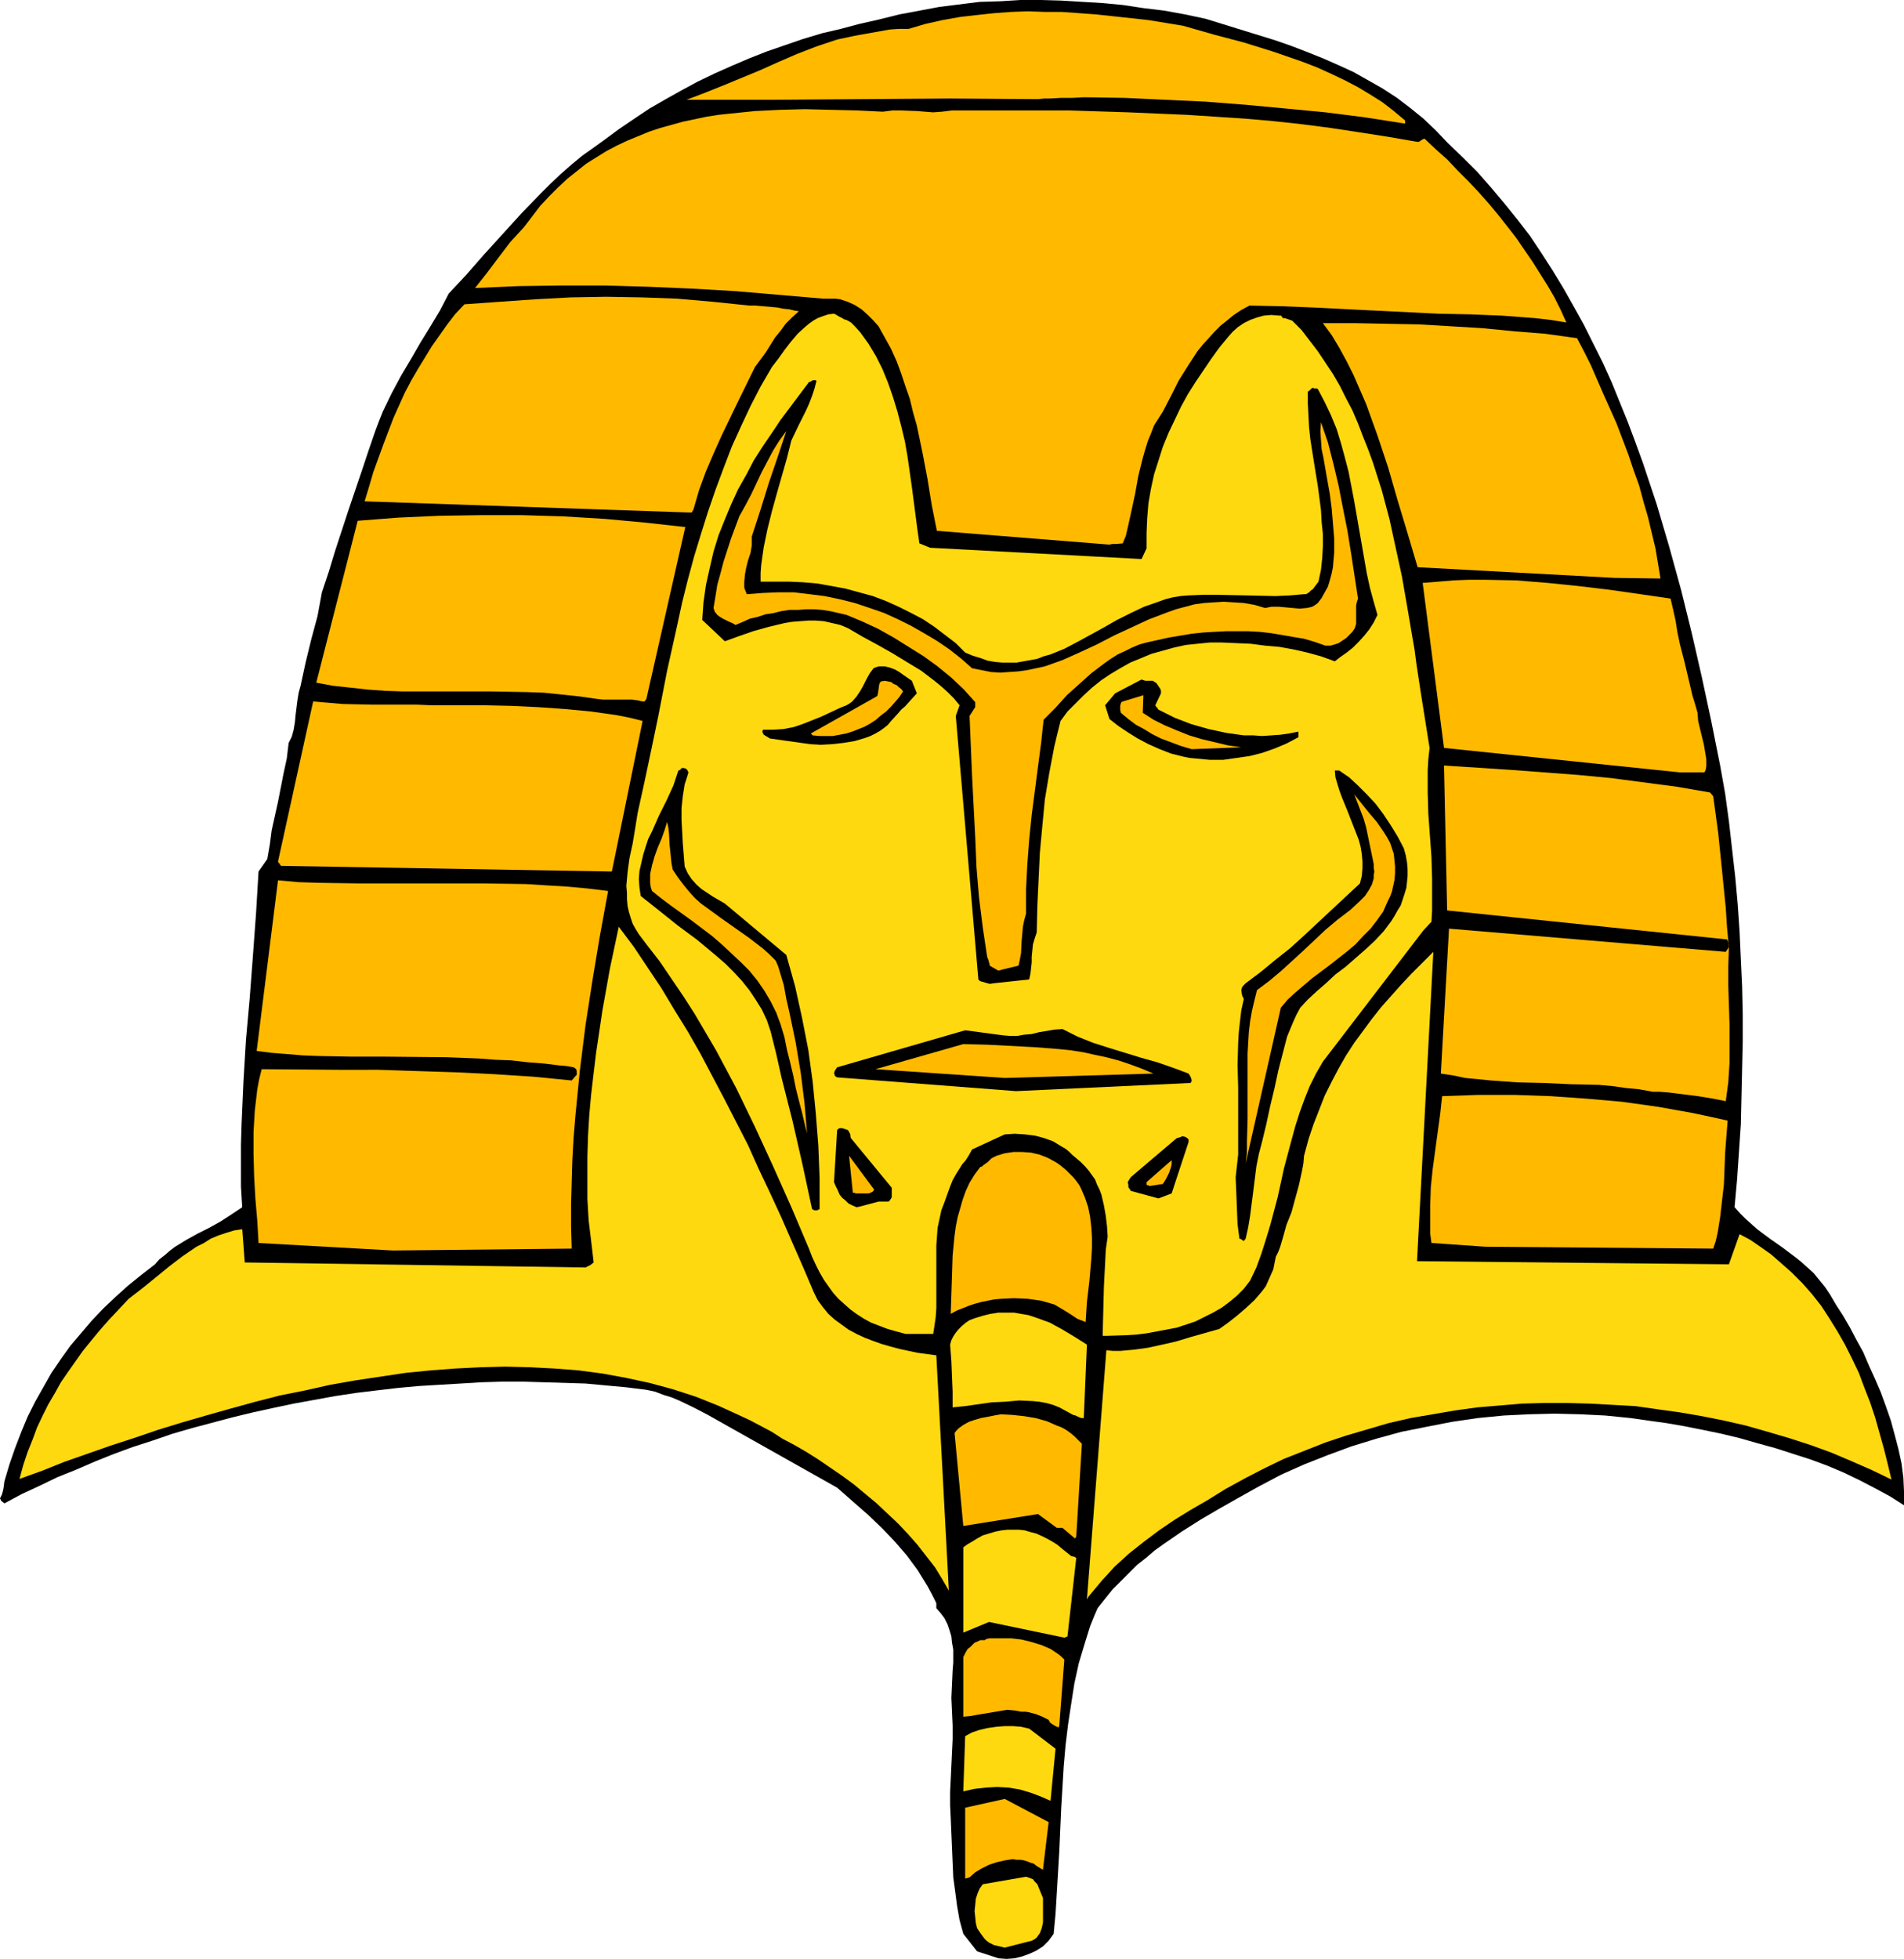<?xml version="1.0" encoding="UTF-8" standalone="no"?>
<svg
   version="1.0"
   width="129.724mm"
   height="133.454mm"
   id="svg39"
   sodipodi:docname="Egyptian Mummy Head 1.wmf"
   xmlns:inkscape="http://www.inkscape.org/namespaces/inkscape"
   xmlns:sodipodi="http://sodipodi.sourceforge.net/DTD/sodipodi-0.dtd"
   xmlns="http://www.w3.org/2000/svg"
   xmlns:svg="http://www.w3.org/2000/svg">
  <sodipodi:namedview
     id="namedview39"
     pagecolor="#ffffff"
     bordercolor="#000000"
     borderopacity="0.25"
     inkscape:showpageshadow="2"
     inkscape:pageopacity="0.0"
     inkscape:pagecheckerboard="0"
     inkscape:deskcolor="#d1d1d1"
     inkscape:document-units="mm" />
  <defs
     id="defs1">
    <pattern
       id="WMFhbasepattern"
       patternUnits="userSpaceOnUse"
       width="6"
       height="6"
       x="0"
       y="0" />
  </defs>
  <path
     style="fill:#000000;fill-opacity:1;fill-rule:evenodd;stroke:none"
     d="m 257.105,504.231 2.101,0.162 2.101,-0.162 1.939,-0.485 1.778,-0.646 1.778,-0.808 1.778,-1.131 1.454,-1.454 1.293,-1.777 0.485,-5.17 0.323,-5.332 0.646,-10.825 0.485,-10.986 0.646,-10.825 0.485,-5.493 0.646,-5.332 0.808,-5.332 0.808,-5.17 1.131,-5.17 1.454,-4.847 1.454,-4.685 0.97,-2.423 0.97,-2.262 1.939,-2.423 1.939,-2.423 2.101,-2.1 2.101,-2.1 2.101,-2.1 2.262,-1.777 2.262,-1.939 2.262,-1.616 4.686,-3.231 4.848,-3.07 4.686,-2.747 4.848,-2.747 5.494,-3.07 5.818,-3.07 5.818,-2.585 6.141,-2.423 6.141,-2.262 6.302,-1.939 6.464,-1.777 6.464,-1.292 6.626,-1.292 6.626,-0.969 6.626,-0.646 6.626,-0.323 6.464,-0.162 6.626,0.162 6.464,0.323 6.464,0.646 4.525,0.646 4.686,0.646 4.686,0.808 4.848,0.969 4.686,0.969 4.686,1.131 4.525,1.292 4.686,1.292 4.525,1.454 4.525,1.454 4.363,1.616 4.202,1.777 4.04,1.939 4.04,2.1 3.878,2.1 3.555,2.262 v -3.554 l -0.162,-3.554 -0.485,-3.716 -0.808,-3.716 -0.97,-3.716 -0.97,-3.554 -1.293,-3.716 -1.293,-3.554 -1.454,-3.393 -1.616,-3.554 -1.454,-3.393 -1.778,-3.231 -1.616,-3.07 -1.778,-3.07 -1.778,-2.747 -1.616,-2.747 -1.293,-1.939 -1.454,-1.777 -1.454,-1.777 -1.616,-1.454 -1.616,-1.454 -1.616,-1.292 -3.232,-2.423 -3.232,-2.262 -3.232,-2.423 -1.454,-1.292 -1.454,-1.292 -1.454,-1.454 -1.454,-1.616 0.646,-7.109 0.485,-7.109 0.485,-7.109 0.162,-7.109 0.162,-7.109 0.162,-7.109 v -7.109 l -0.162,-7.109 -0.323,-6.947 -0.323,-7.109 -0.485,-7.109 -0.646,-7.109 -0.808,-7.109 -0.808,-7.109 -0.97,-7.109 -1.293,-7.27 -2.262,-11.309 -2.424,-11.309 -2.586,-11.309 -2.747,-11.148 -3.07,-11.148 -3.232,-10.986 -1.778,-5.332 -1.778,-5.332 -1.939,-5.332 -1.939,-5.17 -2.101,-5.17 -2.101,-5.17 -2.262,-5.008 -2.424,-4.847 -2.424,-4.847 -2.586,-4.685 -2.747,-4.847 -2.747,-4.524 -2.909,-4.524 -2.909,-4.362 -3.232,-4.201 -3.394,-4.201 -3.394,-4.039 -3.555,-4.039 -3.717,-3.716 -3.878,-3.716 -3.07,-3.231 -3.232,-3.07 -3.394,-2.747 -3.394,-2.585 -3.717,-2.423 -3.717,-2.1 -3.717,-2.1 -3.878,-1.777 -4.04,-1.777 -4.04,-1.616 -4.202,-1.616 -4.202,-1.454 -8.888,-2.747 -8.888,-2.747 -5.333,-1.131 -5.333,-0.969 -5.333,-0.646 -5.333,-0.808 -5.171,-0.485 -5.333,-0.323 -5.333,-0.323 L 268.094,0 h -5.333 l -5.171,0.323 -5.333,0.162 -5.171,0.646 -5.171,0.646 -5.171,0.969 -5.171,0.969 -5.171,1.292 -5.01,1.131 -4.848,1.292 -4.848,1.131 -4.848,1.454 -4.686,1.616 -4.686,1.616 -4.525,1.777 -4.525,1.939 -4.363,1.939 -4.363,2.1 -4.202,2.262 -4.04,2.262 -4.202,2.423 -3.878,2.585 -4.04,2.747 -3.717,2.747 -2.909,2.1 -2.747,1.939 -2.747,2.262 -2.747,2.423 -2.586,2.423 -2.586,2.585 -5.01,5.17 -4.848,5.332 -4.848,5.332 -4.525,5.17 -4.525,4.847 -2.262,4.362 -2.424,4.039 -2.586,4.201 -2.424,4.201 -2.586,4.362 -2.424,4.524 -2.262,4.685 -0.97,2.423 -0.97,2.585 -1.778,5.17 -1.778,5.332 -3.394,10.017 -3.394,10.34 -1.616,5.332 -1.778,5.332 -1.131,6.139 -1.616,5.978 -1.454,5.978 -1.293,5.978 -0.485,1.777 -0.323,1.939 -0.485,3.877 -0.162,1.777 -0.323,1.939 -0.485,1.777 -0.808,1.616 -0.485,4.039 -0.808,3.716 -1.454,7.432 -1.616,7.27 -0.485,3.716 -0.646,3.716 -2.262,3.231 -0.646,10.825 -0.808,10.986 -0.808,10.663 -0.97,10.825 -0.646,10.663 -0.485,10.986 -0.162,5.332 v 5.332 5.493 l 0.323,5.332 -2.909,1.939 -2.747,1.777 -2.909,1.616 -2.909,1.454 -2.909,1.616 -2.909,1.777 -1.293,0.969 -1.293,1.131 -1.454,1.131 -1.131,1.292 -3.555,2.747 -3.394,2.747 -3.232,2.908 -3.232,3.07 -2.909,3.07 -2.747,3.231 -2.747,3.231 -2.424,3.393 -2.424,3.554 -2.101,3.716 -2.101,3.716 -1.939,3.877 -1.616,3.877 -1.616,4.201 -1.454,4.201 -1.293,4.362 -0.162,1.292 -0.162,0.969 -0.323,1.131 L 0,385.807 l 0.162,0.323 0.162,0.323 0.808,0.646 4.525,-2.423 4.525,-2.1 4.686,-2.262 4.848,-1.939 4.848,-2.1 4.848,-1.939 4.848,-1.777 5.01,-1.616 5.171,-1.777 5.01,-1.454 10.342,-2.747 5.333,-1.292 5.171,-1.131 5.333,-1.131 5.333,-0.969 5.333,-0.969 5.333,-0.808 5.333,-0.646 5.494,-0.646 5.333,-0.485 5.333,-0.323 5.494,-0.323 5.333,-0.323 5.333,-0.162 h 5.494 l 5.333,0.162 5.333,0.162 5.333,0.162 10.504,0.969 5.171,0.646 2.262,0.485 2.101,0.808 2.101,0.646 1.939,0.808 3.717,1.777 3.717,1.939 33.29,18.741 4.04,3.554 3.878,3.393 3.717,3.554 3.232,3.393 3.07,3.554 2.747,3.716 1.293,2.1 1.293,2.1 1.131,2.1 1.131,2.262 v 1.292 l 1.131,1.292 0.97,1.292 0.808,1.616 0.485,1.454 0.485,1.616 0.162,1.616 0.323,1.777 v 1.777 1.616 l -0.162,1.939 -0.162,3.554 -0.162,3.554 0.162,3.554 0.162,3.554 v 3.554 l -0.323,6.786 -0.323,6.786 v 3.393 l 0.162,3.393 0.162,3.877 0.162,3.716 0.323,7.593 0.485,3.554 0.485,3.716 0.646,3.716 0.97,3.554 3.555,4.524 z"
     id="path1" />
  <path
     style="fill:#ffd90f;fill-opacity:1;fill-rule:evenodd;stroke:none"
     d="m 258.721,501.485 6.949,-1.777 0.646,-0.323 0.646,-0.485 0.323,-0.485 0.485,-0.646 0.485,-1.292 0.323,-1.454 v -1.616 -1.616 -1.616 -1.454 l -0.808,-1.939 -0.646,-1.616 -0.646,-0.646 -0.485,-0.646 -0.808,-0.323 -0.97,-0.323 -11.15,1.939 -0.808,1.131 -0.485,1.131 -0.485,1.454 -0.162,1.616 -0.162,1.616 0.162,1.454 0.162,1.616 0.323,1.292 0.97,1.454 0.97,1.292 0.485,0.485 0.646,0.485 0.646,0.323 0.646,0.323 z"
     id="path2" />
  <path
     style="fill:#ffd90f;fill-opacity:1;fill-rule:evenodd;stroke:none"
     d="m 270.518,463.68 1.293,-13.41 -6.787,-5.17 -2.101,-0.485 -2.101,-0.162 h -2.101 l -2.101,0.162 -2.262,0.323 -2.101,0.485 -1.939,0.646 -1.778,0.969 -0.485,14.217 2.909,-0.646 2.909,-0.323 2.909,-0.162 2.909,0.162 2.909,0.485 2.747,0.808 2.586,0.969 z"
     id="path3" />
  <path
     style="fill:#ffd90f;fill-opacity:1;fill-rule:evenodd;stroke:none"
     d="m 274.073,421.674 0.808,-0.323 2.262,-20.195 -0.485,-0.323 -0.808,-0.162 -2.424,-1.939 -1.131,-0.969 -1.293,-0.808 -1.454,-0.808 -1.293,-0.646 -1.454,-0.646 -1.293,-0.323 -1.616,-0.485 -1.454,-0.162 h -1.454 -1.616 l -1.454,0.162 -1.616,0.323 -1.616,0.485 -1.616,0.485 -1.454,0.808 -1.293,0.808 -1.131,0.646 -1.131,0.808 v 21.972 l 6.626,-2.747 z"
     id="path4" />
  <path
     style="fill:#ffd90f;fill-opacity:1;fill-rule:evenodd;stroke:none"
     d="m 280.376,411.011 1.616,-1.939 1.616,-1.939 1.778,-1.939 1.616,-1.777 3.717,-3.393 3.878,-3.07 3.878,-2.908 4.04,-2.747 4.202,-2.585 4.202,-2.423 4.686,-2.908 5.01,-2.747 5.01,-2.585 5.01,-2.423 5.333,-2.1 5.333,-2.1 5.333,-1.777 5.494,-1.616 5.494,-1.616 5.656,-1.292 5.656,-0.969 5.656,-0.969 5.818,-0.808 5.818,-0.485 5.656,-0.485 5.818,-0.162 h 5.818 l 5.818,0.162 5.979,0.323 5.818,0.323 5.656,0.808 5.818,0.808 5.656,0.969 5.656,1.131 5.656,1.292 5.656,1.616 5.494,1.616 5.494,1.777 5.333,1.939 5.333,2.262 5.171,2.262 5.01,2.423 -0.97,-4.039 -0.97,-3.877 -1.131,-4.039 -1.131,-4.039 -1.293,-3.877 -1.454,-3.716 -1.454,-3.877 -1.778,-3.716 -1.778,-3.554 -1.939,-3.393 -2.101,-3.393 -2.101,-3.231 -2.424,-3.07 -2.424,-2.747 -2.747,-2.747 -2.747,-2.423 -2.586,-2.262 -2.747,-1.939 -2.586,-1.777 -2.747,-1.454 -2.747,7.755 -80.315,-0.808 4.202,-79.649 -5.656,5.655 -2.586,2.747 -2.586,2.908 -2.586,2.908 -2.424,3.07 -2.262,3.07 -2.262,3.07 -2.101,3.231 -1.939,3.393 -1.778,3.393 -1.778,3.554 -1.454,3.716 -1.454,3.716 -1.293,3.877 -1.131,4.201 -0.162,1.939 -0.323,1.777 -0.808,3.716 -0.485,1.777 -0.485,1.777 -0.97,3.554 -0.646,1.616 -0.646,1.616 -0.808,2.908 -0.808,2.747 -0.485,1.292 -0.646,1.292 -0.323,1.616 -0.323,1.616 -0.646,1.454 -0.646,1.454 -0.646,1.454 -0.97,1.292 -0.97,1.131 -0.97,1.131 -2.262,2.1 -2.262,1.939 -2.262,1.777 -2.262,1.616 -7.434,2.1 -3.717,1.131 -3.555,0.808 -3.717,0.808 -3.555,0.485 -3.555,0.323 h -1.778 l -1.778,-0.162 -5.01,64.14 z"
     id="path5" />
  <path
     style="fill:#ffd90f;fill-opacity:1;fill-rule:evenodd;stroke:none"
     d="m 244.339,409.557 -3.232,-60.585 -4.848,-0.646 -4.525,-0.969 -2.424,-0.646 -2.262,-0.646 -2.262,-0.808 -2.101,-0.808 -2.101,-0.969 -2.101,-1.131 -1.778,-1.292 -1.778,-1.292 -1.616,-1.454 -1.454,-1.777 -1.293,-1.777 -0.97,-1.939 -2.747,-6.462 -2.909,-6.624 -2.747,-6.301 -2.909,-6.301 -2.909,-6.139 -2.747,-6.139 -3.07,-5.978 -3.07,-5.978 -3.07,-5.816 -3.07,-5.816 -3.232,-5.655 -3.394,-5.493 -3.394,-5.655 -3.555,-5.332 -3.555,-5.332 -3.878,-5.17 -2.262,10.663 -1.939,10.825 -1.616,10.825 -0.646,5.332 -0.646,5.493 -0.485,5.332 -0.323,5.332 -0.162,5.493 v 5.332 5.493 l 0.323,5.493 0.646,5.332 0.646,5.493 -0.808,0.646 -0.646,0.323 -0.646,0.323 -87.749,-1.292 -0.646,-8.563 -2.101,0.323 -2.101,0.646 -1.939,0.646 -1.939,0.808 -1.778,1.131 -1.939,0.969 -3.555,2.423 -3.394,2.585 -3.555,2.908 -3.394,2.747 -3.555,2.747 -2.586,2.747 -2.424,2.585 -2.424,2.747 -2.262,2.747 -2.101,2.585 -1.939,2.747 -1.939,2.747 -1.778,2.585 -1.616,2.908 -1.616,2.747 -1.454,2.908 -1.454,3.07 -1.131,3.07 -1.293,3.231 -1.131,3.393 -0.97,3.554 5.818,-2.1 5.656,-2.262 5.979,-2.1 5.979,-2.1 5.979,-1.939 6.141,-2.1 6.302,-1.939 6.141,-1.777 6.302,-1.777 6.464,-1.777 6.302,-1.616 6.464,-1.292 6.464,-1.454 6.464,-1.131 6.464,-0.969 6.464,-0.969 6.464,-0.646 6.464,-0.485 6.464,-0.323 6.302,-0.162 6.464,0.162 6.141,0.323 6.302,0.485 6.141,0.808 6.141,1.131 5.979,1.292 5.979,1.616 5.979,1.939 5.656,2.262 5.656,2.585 2.747,1.292 2.747,1.454 2.747,1.454 2.747,1.777 3.07,1.616 3.07,1.777 3.07,1.939 3.07,2.1 3.07,2.1 3.07,2.262 2.909,2.423 2.909,2.423 5.494,5.17 2.586,2.747 2.424,2.747 2.262,2.908 2.262,2.908 1.778,2.908 z"
     id="path6" />
  <path
     style="fill:#ffd90f;fill-opacity:1;fill-rule:evenodd;stroke:none"
     d="m 279.083,365.127 0.808,-18.903 -3.07,-1.939 -3.232,-1.939 -3.232,-1.777 -1.778,-0.646 -1.778,-0.646 -1.939,-0.646 -1.939,-0.323 -1.778,-0.323 h -1.939 -2.101 l -2.101,0.323 -1.939,0.485 -2.101,0.646 -1.293,0.485 -0.97,0.646 -0.97,0.808 -0.97,0.969 -0.646,0.808 -0.646,0.969 -0.485,0.969 -0.323,1.131 0.323,4.201 0.162,4.039 0.162,3.877 v 4.039 l 1.616,-0.162 1.616,-0.162 3.394,-0.485 3.394,-0.485 3.555,-0.162 3.555,-0.323 3.555,0.162 1.616,0.162 1.778,0.323 1.778,0.485 1.616,0.646 3.555,1.939 0.646,0.162 0.646,0.323 0.808,0.323 h 0.323 z"
     id="path7" />
  <path
     style="fill:#ffd90f;fill-opacity:1;fill-rule:evenodd;stroke:none"
     d="m 284.9,343.963 5.171,-0.162 2.586,-0.162 2.586,-0.323 2.586,-0.485 2.586,-0.485 2.586,-0.485 2.424,-0.808 2.424,-0.808 2.262,-1.131 2.262,-1.131 2.262,-1.292 1.939,-1.454 1.939,-1.616 1.778,-1.777 1.616,-2.1 1.616,-3.393 1.293,-3.554 1.131,-3.554 1.131,-3.716 1.939,-7.27 0.808,-3.716 0.808,-3.716 1.939,-7.27 0.97,-3.554 1.131,-3.554 1.293,-3.554 1.293,-3.231 1.616,-3.231 1.778,-3.07 25.856,-33.766 2.101,-2.262 0.162,-2.908 v -2.747 -5.493 l -0.162,-5.493 -0.808,-11.148 -0.162,-5.493 v -5.655 l 0.162,-2.908 0.323,-2.908 -1.131,-7.109 -1.131,-7.109 -1.131,-7.432 -0.485,-3.716 -0.646,-3.716 -1.293,-7.593 -1.293,-7.432 -1.616,-7.432 -1.616,-7.432 -1.939,-7.27 -2.262,-7.109 -1.293,-3.554 -1.293,-3.231 -1.293,-3.393 -1.454,-3.393 -1.616,-3.07 -1.616,-3.231 -1.778,-3.07 -1.939,-2.908 -1.939,-2.908 -2.101,-2.747 -2.101,-2.747 -2.424,-2.423 -0.97,-0.323 -0.97,-0.323 h -0.485 l -0.162,-0.323 -0.323,-0.323 h -0.162 -0.323 l -1.939,-0.162 -1.939,0.162 -1.778,0.485 -1.778,0.646 -1.616,0.808 -1.454,0.969 -1.454,1.292 -1.131,1.292 -2.262,2.747 -2.101,2.908 -4.04,5.978 -1.939,3.07 -1.778,3.231 -1.616,3.393 -1.616,3.393 -1.454,3.554 -1.131,3.554 -1.131,3.554 -0.808,3.716 -0.646,3.716 -0.323,3.877 -0.162,3.877 v 3.877 l -1.293,2.747 -54.459,-2.908 -2.747,-1.131 -0.485,-3.393 -0.485,-3.716 -0.485,-3.716 -0.485,-3.716 -1.131,-7.916 -0.646,-3.716 -0.97,-4.039 -0.97,-3.716 -1.131,-3.716 -1.293,-3.716 -1.454,-3.554 -1.616,-3.231 -1.939,-3.231 -2.101,-2.908 -1.293,-1.454 -1.131,-1.131 -1.131,-0.646 -0.646,-0.162 -0.485,-0.323 -0.97,-0.485 -0.485,-0.323 -0.646,-0.323 -1.454,0.162 -1.454,0.485 -1.293,0.485 -1.131,0.646 -1.131,0.808 -0.97,0.808 -1.939,1.777 -1.778,2.1 -1.616,2.1 -1.616,2.262 -1.616,2.1 -2.909,5.008 -2.586,5.008 -2.424,5.17 -2.424,5.332 -2.101,5.493 -2.101,5.655 -1.939,5.655 -1.778,5.655 -1.778,5.816 -1.616,5.978 -1.454,5.816 -1.293,5.978 -2.586,11.632 -2.262,11.632 -1.778,8.563 -1.778,8.401 -1.778,8.078 -0.646,4.039 -0.646,3.877 -0.808,3.716 -0.485,3.554 -0.162,1.777 -0.162,1.777 0.162,1.777 v 1.616 l 0.162,1.777 0.323,1.454 0.485,1.616 0.485,1.454 0.808,1.454 0.808,1.292 0.97,1.292 0.97,1.292 3.394,4.362 3.07,4.524 3.07,4.524 2.909,4.524 2.747,4.685 2.747,4.685 5.171,9.694 4.848,10.017 4.686,10.178 4.686,10.501 4.525,10.663 0.808,2.1 0.97,2.1 0.97,1.939 1.131,1.939 1.131,1.616 1.293,1.777 1.293,1.454 1.616,1.454 1.454,1.292 1.778,1.292 1.778,1.131 1.778,0.969 2.101,0.808 2.101,0.808 2.262,0.646 2.424,0.646 h 7.11 l 0.323,-2.1 0.323,-2.262 0.162,-2.262 v -2.262 -4.685 -4.524 -4.685 l 0.162,-2.262 0.162,-2.262 0.485,-2.262 0.485,-2.262 0.808,-2.1 0.808,-2.262 0.646,-1.777 0.646,-1.616 0.808,-1.454 1.616,-2.585 0.97,-1.131 0.808,-1.292 0.808,-1.454 8.403,-3.877 2.586,-0.162 2.586,0.162 2.586,0.323 2.424,0.646 2.262,0.808 2.101,1.292 1.131,0.646 0.97,0.808 0.808,0.808 0.97,0.808 1.131,0.969 1.131,1.131 0.97,1.131 0.808,1.131 0.808,1.131 0.485,1.292 0.646,1.292 0.485,1.292 0.646,2.747 0.485,2.747 0.323,2.747 0.162,2.585 -0.485,3.393 -0.162,3.231 -0.323,6.301 -0.323,12.602 z"
     id="path8" />
  <path
     style="fill:#000000;fill-opacity:1;fill-rule:evenodd;stroke:none"
     d="m 320.291,319.567 0.485,-0.646 0.646,-2.908 0.485,-2.908 0.808,-6.301 0.808,-6.462 0.646,-3.231 0.808,-3.07 1.131,-4.685 0.97,-4.524 1.131,-4.685 0.97,-4.524 1.131,-4.362 1.131,-4.362 0.808,-1.939 0.808,-1.939 0.808,-1.777 0.97,-1.777 1.939,-2.1 2.262,-2.1 2.424,-2.1 2.424,-2.262 2.586,-1.939 2.586,-2.262 2.586,-2.262 2.424,-2.262 2.262,-2.423 1.939,-2.585 0.808,-1.292 0.808,-1.454 0.808,-1.292 0.97,-2.908 0.485,-1.616 0.162,-1.454 0.162,-1.616 v -1.777 l -0.162,-1.777 -0.323,-1.777 -0.485,-1.777 -1.616,-3.07 -1.778,-2.908 -1.939,-2.908 -1.939,-2.585 -2.262,-2.423 -2.262,-2.262 -2.262,-2.1 -2.586,-1.777 h -1.131 l 0.162,1.777 0.485,1.616 0.485,1.616 0.646,1.777 1.454,3.554 1.454,3.716 1.454,3.716 0.485,1.777 0.323,1.939 0.162,1.939 v 1.777 l -0.162,1.939 -0.485,1.939 -7.11,6.624 -7.272,6.786 -3.555,3.231 -3.878,3.07 -3.717,3.07 -3.878,2.908 -0.323,0.323 -0.323,0.323 -0.323,0.485 -0.162,0.646 0.162,1.131 0.162,0.485 0.323,0.646 -0.646,2.908 -0.323,2.747 -0.323,2.908 -0.162,2.747 -0.162,5.816 0.162,5.655 v 5.655 5.816 5.816 l -0.323,2.908 -0.323,2.908 0.162,4.039 0.162,4.039 0.162,4.039 0.485,3.716 0.485,0.162 0.162,0.162 z"
     id="path9" />
  <path
     style="fill:#000000;fill-opacity:1;fill-rule:evenodd;stroke:none"
     d="m 209.757,311.651 h 0.646 l 0.646,-0.323 v -8.078 l -0.323,-8.24 -0.646,-8.24 -0.808,-8.24 -1.131,-8.24 -1.616,-8.24 -1.778,-8.078 -1.131,-4.039 -1.131,-4.039 -15.837,-13.248 -3.07,-1.777 -1.454,-0.969 -1.454,-0.969 -1.293,-1.131 -1.293,-1.454 -0.97,-1.454 -0.808,-1.777 -0.485,-5.978 -0.162,-3.07 -0.162,-2.908 v -3.07 l 0.323,-3.07 0.485,-3.07 0.485,-1.454 0.485,-1.616 -0.162,-0.323 -0.162,-0.323 -0.323,-0.323 -0.646,-0.162 h -0.323 l -0.323,0.162 -0.162,0.323 -0.485,0.162 -0.646,1.939 -0.646,1.939 -1.778,3.877 -0.97,1.939 -0.97,1.939 -1.778,4.039 -0.97,1.939 -0.646,1.939 -0.646,2.1 -0.485,2.1 -0.485,2.1 -0.162,2.1 0.162,2.262 0.323,2.1 4.686,3.716 4.848,3.877 5.01,3.716 4.848,4.039 2.424,2.1 2.101,2.1 2.101,2.262 1.939,2.423 1.616,2.423 1.616,2.585 1.293,2.747 0.97,2.908 1.454,5.816 1.293,5.816 2.909,11.471 2.586,11.309 2.424,11.309 0.323,0.162 z"
     id="path10" />
  <path
     style="fill:#000000;fill-opacity:1;fill-rule:evenodd;stroke:none"
     d="m 221.392,310.681 4.848,-1.292 h 1.939 0.646 l 0.323,-0.323 0.323,-0.485 0.162,-0.323 v -2.423 l -10.504,-12.763 -0.162,-0.485 v -0.485 l -0.323,-0.646 -0.323,-0.485 -1.454,-0.485 h -0.323 -0.323 l -0.323,0.162 -0.323,0.323 -0.808,13.41 0.485,1.131 0.485,0.969 0.485,1.131 0.646,0.808 0.808,0.646 0.808,0.808 0.97,0.485 1.131,0.485 z"
     id="path11" />
  <path
     style="fill:#000000;fill-opacity:1;fill-rule:evenodd;stroke:none"
     d="m 298.313,308.581 3.394,-1.292 4.363,-13.248 v -0.646 l -0.323,-0.323 -0.485,-0.323 -0.646,-0.162 h -0.323 l -0.162,0.162 -1.131,0.323 -11.797,10.017 -0.323,0.485 -0.485,0.808 0.162,0.646 v 0.646 l 0.323,0.485 0.323,0.485 z"
     id="path12" />
  <path
     style="fill:#000000;fill-opacity:1;fill-rule:evenodd;stroke:none"
     d="m 261.63,280.954 44.925,-2.1 0.162,-0.162 0.162,-0.485 -0.162,-0.646 -0.323,-0.646 -0.323,-0.485 -3.878,-1.454 -4.202,-1.454 -4.04,-1.131 -4.202,-1.292 -4.202,-1.292 -4.04,-1.292 -4.04,-1.616 -3.878,-1.939 -2.101,0.162 -1.939,0.323 -1.939,0.323 -1.939,0.485 -1.939,0.162 -1.778,0.323 h -1.778 l -1.939,-0.162 -9.696,-1.292 -32.966,9.532 -0.323,0.485 -0.323,0.485 -0.162,0.646 0.162,0.162 v 0.323 l 0.323,0.323 0.323,0.162 z"
     id="path13" />
  <path
     style="fill:#000000;fill-opacity:1;fill-rule:evenodd;stroke:none"
     d="m 255.974,253.166 9.05,-0.969 0.323,-1.454 0.162,-1.454 0.162,-1.454 v -1.454 l 0.162,-1.616 0.162,-1.616 0.485,-1.616 0.485,-1.454 0.162,-6.786 0.323,-6.947 0.323,-6.786 0.646,-6.947 0.646,-6.786 1.131,-6.786 1.293,-6.786 0.808,-3.393 0.808,-3.231 1.778,-2.423 2.101,-2.1 2.101,-2.1 2.101,-1.939 2.424,-1.939 2.424,-1.616 2.424,-1.454 2.586,-1.454 2.747,-1.131 2.747,-1.131 2.909,-0.808 2.909,-0.808 2.909,-0.646 3.07,-0.323 3.232,-0.323 h 3.07 l 7.434,0.323 3.717,0.485 3.717,0.323 3.555,0.646 3.555,0.808 3.555,0.969 3.555,1.292 1.454,-1.131 1.616,-1.131 1.616,-1.292 1.454,-1.454 1.454,-1.616 1.293,-1.616 1.131,-1.777 0.97,-1.939 -0.97,-3.393 -0.97,-3.554 -0.808,-3.716 -0.646,-3.716 -1.293,-7.432 -1.293,-7.432 -1.454,-7.593 -0.97,-3.716 -0.97,-3.554 -1.131,-3.716 -1.454,-3.554 -1.616,-3.393 -1.778,-3.393 -0.323,-0.162 h -0.646 l -0.323,-0.162 -0.323,0.162 -0.323,0.323 -0.323,0.323 -0.323,0.162 v 3.07 l 0.162,3.07 0.162,3.07 0.323,3.07 0.97,6.139 0.97,5.978 0.808,6.139 0.162,3.07 0.323,3.07 v 3.07 l -0.162,3.07 -0.323,3.07 -0.646,3.07 -1.454,1.939 -0.485,0.323 -0.485,0.485 -0.485,0.323 -0.323,0.162 h -0.485 l -3.717,0.323 -3.717,0.162 -7.272,-0.162 -7.595,-0.162 h -3.717 l -3.878,0.162 -1.939,0.162 -1.939,0.323 -1.939,0.485 -1.778,0.646 -3.717,1.292 -3.394,1.616 -3.555,1.777 -3.394,1.939 -6.787,3.716 -3.394,1.777 -3.555,1.454 -1.778,0.485 -1.616,0.646 -1.778,0.323 -1.778,0.323 -1.778,0.323 h -1.778 -1.939 l -1.778,-0.162 -1.939,-0.323 -1.778,-0.646 -2.101,-0.646 -1.939,-0.808 -2.424,-2.423 -2.747,-2.1 -2.747,-2.1 -2.909,-1.939 -3.07,-1.616 -3.232,-1.616 -3.232,-1.454 -3.394,-1.292 -3.555,-0.969 -3.555,-0.969 -3.555,-0.646 -3.555,-0.646 -3.717,-0.323 -3.555,-0.162 h -3.717 -3.717 v -2.262 l 0.162,-2.1 0.323,-2.262 0.323,-2.262 0.97,-4.685 1.131,-4.524 1.293,-4.685 1.293,-4.524 1.293,-4.524 1.131,-4.524 1.778,-3.716 0.97,-1.939 0.97,-1.939 0.808,-1.777 0.808,-2.1 0.646,-1.939 0.485,-1.939 -0.162,-0.162 h -0.162 -0.646 l -0.485,0.323 -0.485,0.162 -4.848,6.462 -2.424,3.231 -2.262,3.393 -2.424,3.554 -2.262,3.554 -1.939,3.716 -2.101,3.716 -1.778,3.877 -1.616,3.877 -1.616,4.039 -1.293,4.201 -0.97,4.201 -0.97,4.362 -0.646,4.524 -0.323,4.524 5.818,5.493 3.555,-1.292 3.717,-1.292 4.04,-1.131 4.04,-0.969 1.939,-0.323 2.101,-0.162 2.101,-0.162 h 1.939 l 2.101,0.162 2.101,0.485 2.101,0.485 1.939,0.808 3.878,2.262 3.878,2.1 3.717,2.1 3.717,2.262 3.717,2.262 3.394,2.585 1.778,1.454 1.616,1.454 1.616,1.616 1.454,1.777 -0.97,2.747 5.818,67.856 0.323,0.323 0.323,0.162 1.131,0.323 1.131,0.323 z"
     id="path14" />
  <path
     style="fill:#000000;fill-opacity:1;fill-rule:evenodd;stroke:none"
     d="m 308.171,195.327 3.394,0.323 h 3.394 l 3.394,-0.485 3.394,-0.485 3.232,-0.808 3.232,-1.131 3.07,-1.292 3.07,-1.616 v -1.454 l -2.424,0.485 -2.262,0.323 -2.262,0.162 -2.424,0.162 -2.262,-0.162 h -2.424 l -2.262,-0.323 -2.262,-0.323 -2.262,-0.485 -2.262,-0.485 -2.262,-0.646 -2.262,-0.646 -2.101,-0.808 -2.101,-0.808 -4.202,-2.1 -0.323,-0.485 -0.323,-0.323 -0.162,-0.323 v 0 l 1.454,-3.07 v -0.646 l -0.162,-0.485 -0.323,-0.485 -0.323,-0.485 -0.323,-0.485 -0.97,-0.646 h -0.646 -1.293 l -0.485,-0.162 -0.485,-0.162 -6.787,3.554 -2.586,3.07 1.131,3.554 2.262,1.777 2.424,1.616 2.586,1.616 2.747,1.454 2.909,1.292 2.909,1.131 3.232,0.808 1.616,0.323 z"
     id="path15" />
  <path
     style="fill:#000000;fill-opacity:1;fill-rule:evenodd;stroke:none"
     d="m 413.211,193.873 v -0.323 l -0.162,-0.485 -0.323,-0.485 -0.323,-0.485 z"
     id="path16" />
  <path
     style="fill:#000000;fill-opacity:1;fill-rule:evenodd;stroke:none"
     d="m 208.625,191.611 2.747,0.162 2.909,-0.162 2.909,-0.323 2.909,-0.485 2.747,-0.808 1.293,-0.485 1.293,-0.646 1.131,-0.646 1.131,-0.808 0.97,-0.808 0.808,-0.969 1.778,-1.939 0.808,-0.969 0.97,-0.808 1.454,-1.616 1.616,-1.777 -1.293,-3.231 -2.101,-1.454 -1.131,-0.808 -1.131,-0.646 -1.293,-0.485 -1.293,-0.323 h -0.646 -0.808 l -0.646,0.162 -0.808,0.323 -0.97,1.292 -0.808,1.454 -0.808,1.616 -0.808,1.454 -0.97,1.454 -1.131,1.292 -0.646,0.485 -0.808,0.485 -0.808,0.323 -0.808,0.323 -4.848,2.262 -2.424,0.969 -2.424,0.969 -2.424,0.808 -2.586,0.485 -2.586,0.162 h -1.293 -1.293 l -0.162,0.323 v 0.323 l 0.162,0.323 0.162,0.323 0.808,0.485 0.808,0.485 z"
     id="path17" />
  <path
     style="fill:#ffba00;fill-opacity:1;fill-rule:evenodd;stroke:none"
     d="m 249.672,483.39 1.454,-1.292 1.616,-0.969 1.939,-0.969 1.939,-0.646 2.101,-0.485 2.101,-0.323 0.97,0.162 h 0.97 l 0.97,0.162 0.97,0.323 0.808,0.323 0.646,0.162 0.808,0.646 0.808,0.485 0.808,0.485 v -0.162 l 1.454,-12.117 -11.312,-5.978 -10.181,2.262 v 18.256 z"
     id="path18" />
  <path
     style="fill:#ffba00;fill-opacity:1;fill-rule:evenodd;stroke:none"
     d="m 272.78,444.292 1.293,-16.964 -0.808,-0.808 -0.808,-0.646 -0.97,-0.646 -0.97,-0.646 -2.262,-0.969 -2.586,-0.808 -2.586,-0.646 -2.747,-0.323 h -2.747 -2.747 l -0.808,0.162 -0.485,0.323 h -1.131 l -0.646,0.323 -0.808,0.323 -0.485,0.485 -0.646,0.646 -0.646,0.485 -0.485,0.808 -0.323,0.646 -0.323,0.646 v 15.348 l 1.778,-0.162 1.778,-0.323 3.878,-0.646 1.939,-0.323 1.939,-0.323 1.778,0.162 0.97,0.162 0.808,0.162 h 1.131 l 0.97,0.162 1.778,0.485 1.616,0.646 1.616,0.808 0.162,0.323 0.162,0.323 0.646,0.485 0.808,0.485 0.323,0.162 0.485,0.162 z"
     id="path19" />
  <path
     style="fill:#ffba00;fill-opacity:1;fill-rule:evenodd;stroke:none"
     d="m 277.144,395.662 1.454,-23.911 -0.97,-0.969 -0.97,-0.969 -0.97,-0.808 -1.131,-0.808 -1.131,-0.646 -1.293,-0.485 -2.586,-1.131 -2.909,-0.808 -2.909,-0.485 -3.07,-0.323 -2.909,-0.162 -1.778,0.323 -1.616,0.323 -1.778,0.323 -1.616,0.485 -1.454,0.485 -1.454,0.808 -1.131,0.808 -0.646,0.646 -0.485,0.646 v -0.162 l 2.262,24.073 19.23,-3.07 4.848,3.554 h 1.454 l 3.232,2.747 z"
     id="path20" />
  <path
     style="fill:#ffba00;fill-opacity:1;fill-rule:evenodd;stroke:none"
     d="m 279.568,340.409 0.162,-2.585 0.162,-2.585 0.646,-5.493 0.485,-5.655 0.162,-2.747 v -2.747 l -0.162,-2.585 -0.323,-2.747 -0.485,-2.423 -0.808,-2.423 -0.97,-2.262 -0.485,-0.969 -0.808,-1.131 -0.808,-0.969 -0.808,-0.808 -0.97,-0.969 -0.97,-0.808 -0.808,-0.646 -0.97,-0.646 -2.101,-1.131 -2.101,-0.808 -2.101,-0.485 -2.262,-0.162 h -2.262 l -2.262,0.323 -2.101,0.646 -0.646,0.323 -0.646,0.323 -0.97,0.969 -1.131,0.808 -0.323,0.323 -0.485,0.162 -1.454,1.939 -1.293,2.1 -0.97,2.1 -0.808,2.262 -0.646,2.262 -0.646,2.262 -0.485,2.423 -0.323,2.423 -0.485,5.008 -0.162,5.17 -0.162,5.008 -0.162,4.847 1.454,-0.808 1.616,-0.646 1.616,-0.646 1.454,-0.485 1.778,-0.485 1.616,-0.323 1.616,-0.323 1.778,-0.162 3.394,-0.162 3.555,0.162 3.394,0.485 3.394,0.969 1.939,1.131 2.101,1.292 1.939,1.292 z"
     id="path21" />
  <path
     style="fill:#ffba00;fill-opacity:1;fill-rule:evenodd;stroke:none"
     d="m 101.161,321.991 46.056,-0.485 -0.162,-5.655 v -5.816 l 0.162,-5.655 0.162,-5.655 0.323,-5.816 0.485,-5.816 1.131,-11.471 1.454,-11.632 1.778,-11.471 1.939,-11.632 2.101,-11.471 -5.333,-0.646 -5.333,-0.485 -5.333,-0.323 -5.171,-0.323 -10.666,-0.162 h -15.998 -5.171 -10.666 l -10.666,-0.162 -5.333,-0.162 -5.333,-0.485 -5.494,43.945 3.878,0.485 4.04,0.323 3.878,0.323 4.04,0.162 8.242,0.162 h 8.242 l 16.645,0.162 8.242,0.323 4.202,0.323 4.202,0.162 4.202,0.485 4.202,0.323 3.878,0.485 1.939,0.162 1.778,0.323 0.485,0.323 0.162,0.162 0.162,0.485 v 0.646 0.323 l -0.323,0.323 -0.97,1.131 -9.858,-0.969 -10.019,-0.646 -9.858,-0.485 -10.019,-0.323 -10.019,-0.323 H 87.426 l -20.038,-0.162 -0.646,2.585 -0.485,2.585 -0.323,2.747 -0.323,2.747 -0.162,2.747 -0.162,2.747 v 5.816 l 0.162,5.816 0.323,5.655 0.485,5.655 0.323,5.655 z"
     id="path22" />
  <path
     style="fill:#ffba00;fill-opacity:1;fill-rule:evenodd;stroke:none"
     d="m 382.507,321.021 58.661,0.485 0.646,-1.939 0.485,-2.1 0.646,-4.039 0.485,-4.201 0.485,-4.201 0.162,-4.039 0.162,-4.201 0.323,-4.201 0.323,-4.039 -4.363,-0.969 -4.525,-0.969 -4.525,-0.808 -4.525,-0.808 -9.211,-1.292 -9.211,-0.808 -9.211,-0.646 -9.373,-0.323 h -9.211 l -9.373,0.323 -0.485,4.524 -0.646,4.685 -1.293,9.532 -0.485,4.685 -0.162,4.847 v 4.685 2.423 l 0.323,2.423 z"
     id="path23" />
  <path
     style="fill:#ffba00;fill-opacity:1;fill-rule:evenodd;stroke:none"
     d="m 220.584,307.289 h 2.424 0.646 l 0.485,-0.162 0.646,-0.323 0.323,-0.485 -6.464,-8.724 0.97,9.532 h 0.485 l 0.162,0.162 z"
     id="path24" />
  <path
     style="fill:#ffba00;fill-opacity:1;fill-rule:evenodd;stroke:none"
     d="m 296.212,305.35 3.232,-0.485 0.808,-1.292 0.808,-1.616 0.485,-1.454 0.162,-0.808 v -0.969 l -6.464,5.655 v 0.646 l 0.162,0.162 h 0.323 l 0.162,0.162 z"
     id="path25" />
  <path
     style="fill:#ffba00;fill-opacity:1;fill-rule:evenodd;stroke:none"
     d="m 320.776,299.534 9.05,-40.067 1.778,-2.1 1.939,-1.777 2.262,-1.939 2.101,-1.777 4.525,-3.393 4.525,-3.554 2.101,-1.777 1.939,-2.1 1.939,-1.939 1.616,-2.1 1.616,-2.262 1.131,-2.585 0.646,-1.292 0.485,-1.292 0.323,-1.454 0.323,-1.454 0.162,-1.777 v -1.777 l -0.162,-1.616 -0.162,-1.616 -0.485,-1.454 -0.485,-1.454 -0.808,-1.454 -0.808,-1.292 -1.778,-2.585 -1.939,-2.262 -1.939,-2.423 -1.939,-2.423 0.808,2.1 0.808,2.1 0.808,2.1 0.646,2.262 0.97,4.685 0.97,4.685 v 0.969 l 0.162,0.969 -0.162,0.969 v 0.808 l -0.485,1.616 -0.808,1.454 -0.97,1.454 -1.293,1.292 -2.424,2.262 -3.394,2.585 -3.07,2.585 -5.656,5.332 -5.656,5.17 -3.07,2.585 -3.232,2.423 -0.646,2.585 -0.646,2.747 -0.485,2.747 -0.323,2.747 -0.162,2.747 -0.162,2.747 v 5.655 2.908 2.747 5.655 l -0.162,5.655 v 2.908 z"
     id="path26" />
  <path
     style="fill:#ffba00;fill-opacity:1;fill-rule:evenodd;stroke:none"
     d="m 207.817,291.779 -0.646,-7.755 -0.97,-7.755 -1.293,-7.755 -0.808,-3.877 -0.808,-3.877 -0.808,-3.554 -0.646,-3.554 -0.97,-3.231 -0.485,-1.616 -0.646,-1.454 -1.616,-1.616 -1.616,-1.454 -3.555,-2.747 -7.11,-5.008 -3.555,-2.585 -1.778,-1.292 -1.616,-1.454 -1.454,-1.616 -1.454,-1.777 -1.454,-1.939 -1.293,-1.939 -0.323,-1.616 -0.162,-1.616 -0.162,-1.616 -0.162,-1.454 -0.162,-3.07 -0.162,-1.454 -0.323,-1.454 -0.646,2.1 -0.808,2.262 -0.97,2.262 -0.808,2.262 -0.646,2.262 -0.485,2.262 v 1.131 1.131 l 0.162,1.131 0.323,0.969 2.424,1.939 2.586,1.939 5.171,3.716 5.333,4.039 2.424,2.1 2.424,2.262 2.424,2.262 2.262,2.262 2.101,2.585 1.778,2.585 1.616,2.747 1.454,2.908 1.131,3.07 0.485,1.616 0.485,1.616 0.646,3.231 0.808,3.231 0.808,3.393 0.646,3.231 0.808,3.231 0.808,3.07 0.646,2.747 z"
     id="path27" />
  <path
     style="fill:#ffba00;fill-opacity:1;fill-rule:evenodd;stroke:none"
     d="m 441.168,282.893 3.232,0.646 0.646,-4.847 0.323,-5.008 v -5.008 -4.847 l -0.162,-5.008 -0.162,-5.008 v -5.008 l 0.162,-4.847 -0.485,-5.17 -0.323,-5.008 -0.97,-9.694 -0.97,-9.532 -1.293,-9.532 -0.808,-0.969 -8.403,-1.454 -8.565,-1.131 -8.565,-1.131 -8.565,-0.808 -8.565,-0.646 -8.565,-0.646 -17.291,-1.131 0.808,37.321 71.75,7.432 h 0.323 l 0.162,0.323 0.162,0.485 0.162,0.485 v 0.485 l -0.162,0.485 -0.323,0.485 -0.323,0.485 -71.266,-5.978 -2.101,37.321 3.232,0.485 3.07,0.646 3.394,0.323 3.232,0.323 6.787,0.485 6.949,0.162 6.949,0.323 7.11,0.162 3.555,0.323 3.394,0.485 3.394,0.323 3.555,0.646 h 1.778 l 2.101,0.162 3.878,0.485 3.878,0.485 z"
     id="path28" />
  <path
     style="fill:#ffba00;fill-opacity:1;fill-rule:evenodd;stroke:none"
     d="m 258.721,277.562 38.299,-1.131 -3.07,-1.292 -3.07,-1.131 -2.909,-0.969 -3.07,-0.808 -3.07,-0.646 -2.909,-0.646 -3.07,-0.485 -3.07,-0.323 -6.141,-0.485 -6.141,-0.323 -6.141,-0.323 -6.302,-0.162 -22.624,6.462 z"
     id="path29" />
  <path
     style="fill:#ffba00;fill-opacity:1;fill-rule:evenodd;stroke:none"
     d="m 258.237,249.611 4.04,-0.969 0.323,-1.454 0.323,-1.777 0.162,-3.231 0.323,-3.554 0.323,-1.616 0.485,-1.777 v -6.301 l 0.323,-6.301 0.485,-6.462 0.646,-6.301 1.616,-12.44 0.808,-6.139 0.646,-5.978 3.07,-3.07 2.909,-3.231 3.232,-2.908 3.07,-2.747 3.394,-2.585 1.616,-1.131 1.778,-1.131 1.778,-0.808 1.939,-0.969 1.939,-0.808 1.778,-0.485 5.818,-1.292 5.818,-0.969 3.07,-0.323 2.747,-0.162 3.07,-0.162 h 2.747 2.909 l 2.909,0.162 2.909,0.323 2.909,0.485 2.747,0.485 2.909,0.485 2.747,0.808 2.747,0.969 h 1.293 l 1.131,-0.323 0.97,-0.323 0.97,-0.646 0.97,-0.646 0.808,-0.808 0.808,-0.808 0.646,-0.969 0.323,-1.131 v -0.969 -1.939 -1.777 l 0.162,-0.808 0.323,-0.969 -1.778,-11.632 -0.97,-5.978 -1.131,-5.655 -1.131,-5.816 -1.293,-5.493 -1.454,-5.655 -1.778,-5.17 -0.162,2.262 0.162,2.423 0.162,2.262 0.485,2.262 0.808,4.685 0.808,4.524 0.485,3.716 0.323,3.877 0.323,3.877 v 3.716 l -0.162,1.777 -0.162,1.939 -0.323,1.616 -0.485,1.777 -0.485,1.616 -0.808,1.454 -0.808,1.454 -0.97,1.292 -0.646,0.485 -0.808,0.485 -0.646,0.162 -0.808,0.162 -1.778,0.162 -1.778,-0.162 -1.778,-0.162 -1.778,-0.162 h -1.939 l -0.808,0.162 -0.808,0.162 -2.747,-0.808 -2.747,-0.485 -2.586,-0.162 -2.586,-0.162 -2.586,0.162 -2.424,0.162 -2.424,0.323 -2.424,0.646 -2.424,0.646 -2.262,0.808 -4.686,1.777 -4.525,2.1 -4.525,2.1 -4.363,2.262 -4.525,2.1 -4.363,1.939 -2.262,0.808 -2.262,0.808 -2.262,0.485 -2.262,0.485 -2.262,0.323 -2.424,0.162 -2.262,0.162 -2.424,-0.162 -2.424,-0.485 -2.424,-0.485 -2.747,-2.423 -3.07,-2.423 -3.07,-2.1 -3.232,-1.939 -3.394,-1.939 -3.555,-1.777 -3.555,-1.616 -3.717,-1.292 -3.878,-1.292 -3.878,-0.969 -3.878,-0.808 -3.878,-0.485 -4.04,-0.485 h -4.04 l -3.878,0.162 -4.202,0.323 -0.323,-0.808 -0.323,-0.808 v -0.808 -0.808 l 0.162,-1.777 0.323,-1.777 0.485,-1.939 0.646,-1.939 0.323,-1.939 v -1.131 -1.131 l 2.262,-6.947 2.101,-6.786 2.262,-6.624 2.262,-6.786 -1.778,2.423 -1.616,2.585 -1.454,2.747 -1.454,2.747 -2.747,5.816 -1.454,2.747 -1.616,2.908 -2.101,5.655 -1.939,5.978 -0.808,3.07 -0.808,2.908 -0.485,3.07 -0.485,2.908 0.323,0.969 0.646,0.808 0.646,0.485 0.808,0.485 1.616,0.808 0.808,0.323 0.808,0.485 1.939,-0.808 1.778,-0.808 2.101,-0.485 1.939,-0.646 2.101,-0.323 1.939,-0.485 2.101,-0.323 h 2.262 l 2.101,-0.162 h 1.939 l 2.101,0.162 2.101,0.323 2.101,0.485 2.101,0.485 1.939,0.808 1.939,0.808 4.202,1.939 4.04,2.262 3.878,2.423 3.878,2.423 3.555,2.585 3.555,2.908 3.232,3.07 1.454,1.616 1.454,1.616 v 1.292 l -1.454,2.262 0.323,7.755 0.323,7.755 0.808,15.671 0.323,7.755 0.646,7.755 0.97,7.755 1.131,7.593 0.323,0.808 0.162,0.646 0.162,0.485 v 0.323 l 2.262,1.292 z"
     id="path30" />
  <path
     style="fill:#ffba00;fill-opacity:1;fill-rule:evenodd;stroke:none"
     d="m 157.56,224.408 7.918,-38.775 -3.232,-0.808 -3.232,-0.646 -3.394,-0.485 -3.394,-0.485 -6.787,-0.646 -6.949,-0.485 -6.787,-0.323 -7.11,-0.162 h -6.787 -6.787 l -3.878,-0.162 h -3.878 -7.595 l -7.434,-0.162 -3.717,-0.323 -3.878,-0.323 -9.05,41.198 0.162,0.323 v 0.162 h 0.323 v 0.323 l 0.323,0.323 z"
     id="path31" />
  <path
     style="fill:#ffba00;fill-opacity:1;fill-rule:evenodd;stroke:none"
     d="m 432.603,198.881 h 6.302 l 0.323,-0.646 0.162,-0.969 v -1.777 l -0.323,-1.939 -0.323,-1.939 -0.485,-1.939 -0.97,-4.039 -0.162,-2.1 -0.646,-2.262 -0.646,-2.1 -2.101,-8.886 -1.131,-4.362 -0.646,-3.07 -0.485,-3.07 -0.646,-2.908 -0.646,-2.747 -7.757,-1.131 -7.918,-1.131 -8.08,-0.969 -7.918,-0.808 -8.08,-0.646 -8.08,-0.162 h -4.04 l -4.04,0.162 -3.878,0.323 -4.04,0.323 5.494,42.49 z"
     id="path32" />
  <path
     style="fill:#ffba00;fill-opacity:1;fill-rule:evenodd;stroke:none"
     d="m 306.878,192.904 12.766,-0.485 -3.394,-0.485 -3.394,-0.808 -3.394,-0.808 -3.232,-0.969 -3.232,-1.292 -3.07,-1.292 -2.909,-1.454 -2.747,-1.777 0.162,-4.524 -5.333,1.616 -0.323,0.162 -0.162,0.323 -0.162,0.646 v 0.969 l 0.162,0.808 1.939,1.616 1.939,1.454 2.101,1.131 2.101,1.292 2.262,1.131 2.586,0.969 2.586,0.969 z"
     id="path33" />
  <path
     style="fill:#ffba00;fill-opacity:1;fill-rule:evenodd;stroke:none"
     d="m 209.272,189.349 1.778,0.162 h 1.778 1.616 l 1.778,-0.323 1.616,-0.323 1.616,-0.485 1.616,-0.646 1.616,-0.646 1.454,-0.808 1.454,-0.969 1.293,-1.131 1.293,-0.969 1.293,-1.292 1.131,-1.292 0.97,-1.131 0.97,-1.454 -0.485,-0.646 -0.646,-0.485 -0.485,-0.485 -0.808,-0.323 -0.646,-0.485 -0.808,-0.162 -0.808,-0.162 -0.97,0.162 -0.323,0.323 -0.162,0.485 -0.162,1.131 -0.162,1.131 -0.162,0.646 -0.485,0.323 -16.645,9.371 z"
     id="path34" />
  <path
     style="fill:#ffba00;fill-opacity:1;fill-rule:evenodd;stroke:none"
     d="m 165.963,180.625 0.485,-0.646 10.019,-44.268 -10.181,-1.131 -10.504,-0.969 -10.666,-0.646 -10.666,-0.323 h -10.666 l -10.666,0.162 -10.666,0.485 -10.342,0.808 -10.666,41.683 4.363,0.808 4.525,0.485 4.363,0.485 4.525,0.323 4.525,0.162 h 4.525 18.261 l 9.05,0.162 4.525,0.162 4.686,0.485 4.525,0.485 4.525,0.646 1.454,0.162 h 1.454 1.616 4.363 l 1.293,0.162 1.454,0.323 z"
     id="path35" />
  <path
     style="fill:#ffba00;fill-opacity:1;fill-rule:evenodd;stroke:none"
     d="m 415.796,148.798 11.797,0.162 -0.646,-3.877 -0.646,-3.877 -0.97,-4.039 -0.97,-4.039 -1.131,-3.877 -1.131,-4.201 -1.454,-4.039 -1.293,-3.877 -3.07,-8.078 -3.394,-7.593 -1.616,-3.716 -1.616,-3.716 -1.778,-3.554 -1.778,-3.393 -8.08,-1.131 -8.08,-0.646 -8.242,-0.808 -8.08,-0.485 -8.242,-0.485 -8.242,-0.162 -8.242,-0.162 h -8.242 l 2.262,3.07 1.939,3.231 1.939,3.554 1.778,3.554 1.616,3.716 1.616,3.716 1.454,4.039 1.454,4.039 2.747,8.24 2.424,8.401 2.586,8.563 2.586,8.724 z"
     id="path36" />
  <path
     style="fill:#ffba00;fill-opacity:1;fill-rule:evenodd;stroke:none"
     d="m 285.708,140.235 0.646,-0.162 h 0.97 l 1.778,-0.162 0.808,-1.939 0.485,-2.1 0.97,-4.362 0.97,-4.524 0.808,-4.524 1.131,-4.524 0.646,-2.262 0.646,-2.1 0.808,-1.939 0.808,-2.1 1.131,-1.777 1.131,-1.777 2.101,-4.039 1.939,-3.877 2.424,-3.877 2.424,-3.716 1.293,-1.616 1.616,-1.777 1.454,-1.616 1.616,-1.616 1.616,-1.292 1.778,-1.454 1.939,-1.292 2.101,-1.131 8.08,0.162 8.08,0.323 16.16,0.808 16.483,0.808 8.08,0.162 8.08,0.323 4.363,0.323 4.202,0.323 4.202,0.485 3.878,0.646 -1.454,-3.231 -1.616,-3.231 -1.778,-3.07 -1.939,-3.07 -1.939,-3.07 -2.101,-3.07 -2.101,-3.07 -2.262,-2.908 -2.424,-3.07 -2.424,-2.908 -2.586,-2.908 -2.586,-2.747 -2.747,-2.747 -2.747,-2.908 -2.909,-2.585 -2.909,-2.747 -0.485,0.162 -0.485,0.323 -0.485,0.323 h -0.485 l -7.434,-1.292 -7.272,-1.131 -7.434,-1.131 -7.434,-0.969 -7.434,-0.808 -7.434,-0.646 -7.434,-0.485 -7.434,-0.485 -7.595,-0.323 -7.434,-0.323 -15.19,-0.485 h -15.029 -15.19 l -2.586,0.323 -2.262,0.162 -2.101,-0.162 -1.939,-0.162 -4.202,-0.162 h -2.262 l -2.424,0.323 -6.626,-0.323 -6.787,-0.162 -6.626,-0.162 -6.464,0.162 -6.464,0.323 -6.302,0.646 -3.07,0.323 -3.07,0.485 -6.141,1.292 -2.909,0.808 -2.909,0.808 -2.909,0.969 -2.747,1.131 -2.747,1.131 -2.747,1.292 -2.747,1.454 -2.586,1.616 -2.586,1.616 -2.424,1.939 -2.424,1.939 -2.424,2.262 -2.262,2.262 -2.262,2.423 -2.101,2.747 -2.101,2.747 -1.778,1.939 -1.778,1.939 -3.07,4.039 -2.909,3.877 -3.07,3.877 11.15,-0.485 11.15,-0.162 h 11.15 l 11.15,0.323 11.312,0.485 11.15,0.646 11.312,0.969 11.312,0.969 h 1.131 1.131 0.97 l 1.131,0.162 1.939,0.646 1.778,0.808 1.778,1.131 1.454,1.292 1.454,1.454 1.454,1.616 1.616,2.908 1.616,2.908 1.454,3.231 1.131,3.07 1.131,3.393 1.131,3.231 0.808,3.393 0.97,3.393 1.454,6.947 1.293,6.786 1.131,6.947 1.293,6.462 z"
     id="path37" />
  <path
     style="fill:#ffba00;fill-opacity:1;fill-rule:evenodd;stroke:none"
     d="m 178.568,131.187 1.454,-5.008 1.778,-4.847 1.939,-4.524 2.101,-4.685 4.202,-8.724 4.363,-8.886 2.747,-3.716 2.424,-3.877 1.454,-1.777 1.293,-1.777 1.616,-1.616 1.778,-1.616 -1.131,-0.162 -1.293,-0.323 -1.616,-0.162 -1.616,-0.323 -3.717,-0.323 -1.778,-0.162 h -1.616 l -4.686,-0.485 -4.686,-0.485 -9.211,-0.808 -9.05,-0.323 -9.211,-0.162 -9.211,0.162 -9.05,0.485 -9.211,0.646 -9.05,0.646 -2.424,2.585 -2.101,2.747 -1.939,2.747 -1.939,2.747 -1.778,2.908 -1.778,2.908 -1.778,3.07 -1.616,3.07 -1.454,3.231 -1.454,3.231 -1.293,3.393 -1.293,3.393 -1.293,3.554 -1.293,3.554 -1.131,3.877 -1.131,3.716 84.194,2.908 z"
     id="path38" />
  <path
     style="fill:#ffba00;fill-opacity:1;fill-rule:evenodd;stroke:none"
     d="m 361.822,31.666 v -0.646 l -2.909,-2.423 -2.909,-2.262 -3.07,-1.939 -3.232,-1.939 -3.394,-1.777 -3.394,-1.616 -3.555,-1.616 -3.717,-1.454 -3.717,-1.292 -3.717,-1.292 -7.757,-2.423 -7.918,-2.1 -7.918,-2.262 -8.888,-1.454 -8.888,-0.969 -4.525,-0.485 -4.363,-0.323 -4.525,-0.323 h -4.363 l -4.363,-0.162 -4.363,0.162 -4.363,0.323 -4.525,0.485 -4.202,0.485 -4.525,0.808 -4.363,0.969 -4.363,1.292 h -2.424 l -2.424,0.162 -4.525,0.808 -4.525,0.808 -4.525,0.969 -5.333,1.777 -5.01,1.939 -4.848,2.1 -4.686,2.1 -9.373,3.877 -4.848,1.939 -4.686,1.777 h 22.624 l 22.462,-0.162 22.624,-0.162 22.786,0.162 1.616,-0.162 h 1.454 l 2.909,-0.162 h 2.909 l 2.909,-0.162 10.504,0.162 10.342,0.485 10.504,0.485 10.342,0.808 10.342,0.969 10.181,0.969 10.181,1.292 10.342,1.616 z"
     id="path39" />
</svg>
